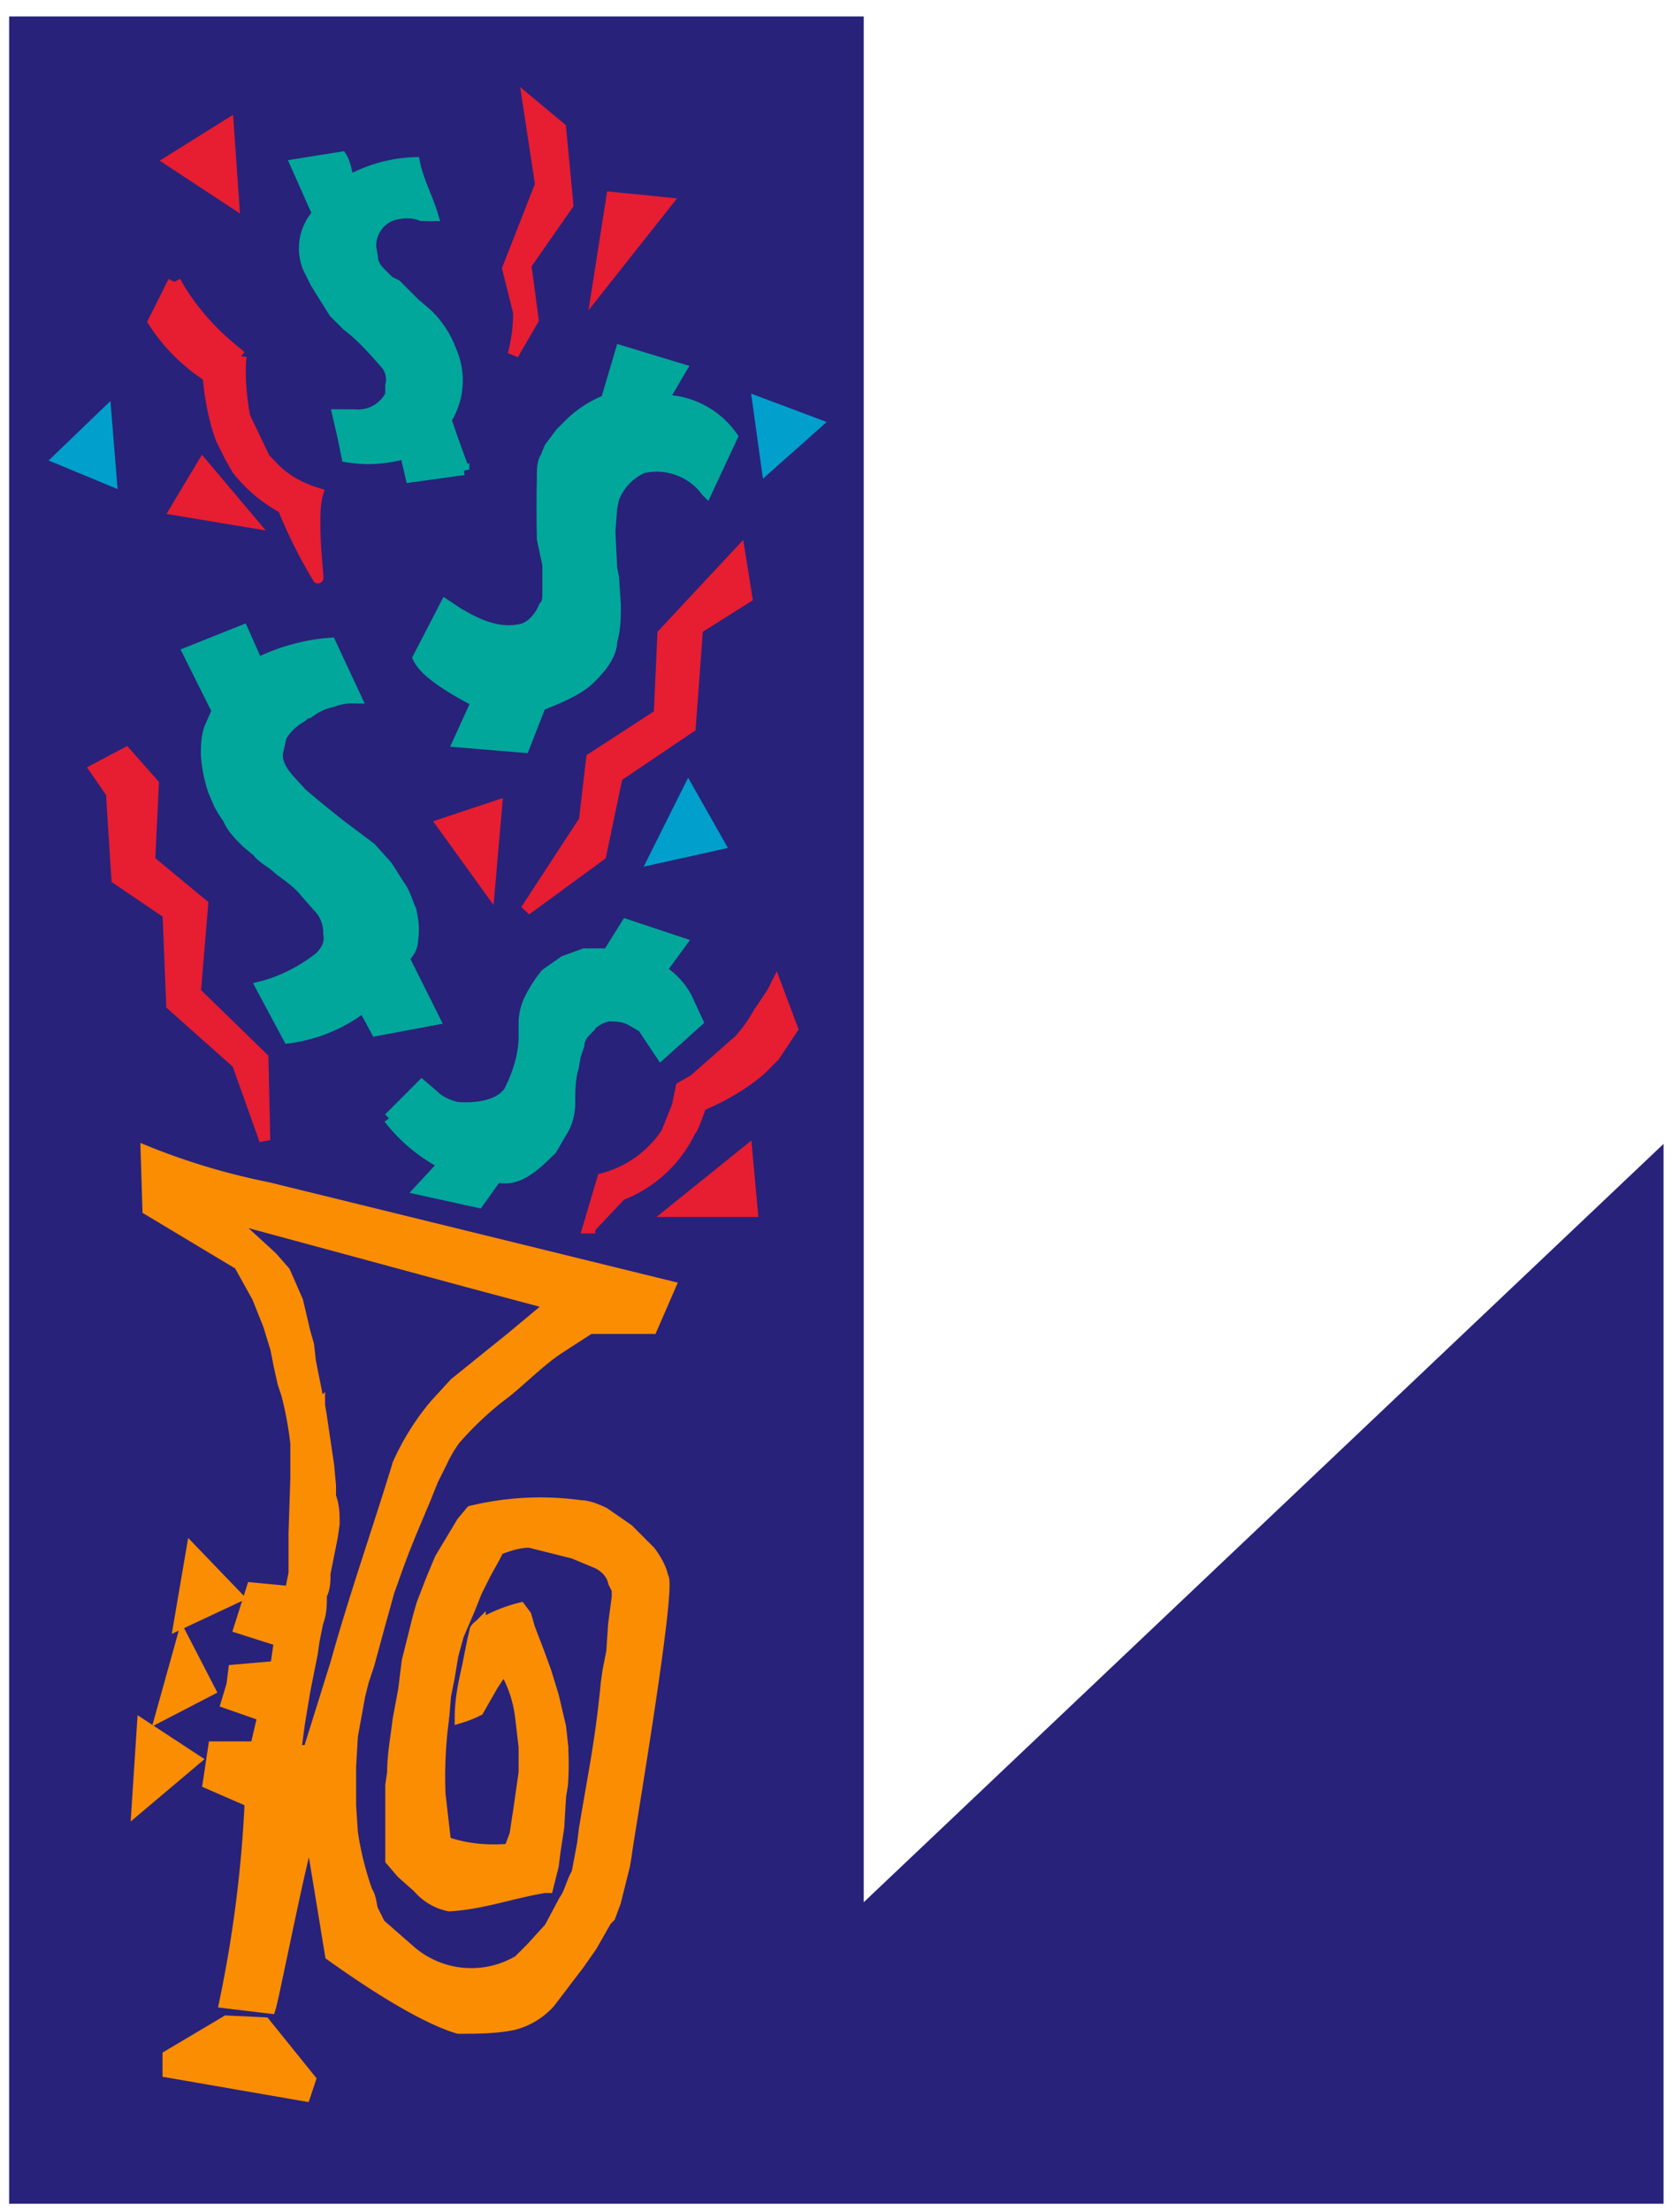 <svg width="92" height="121" xmlns="http://www.w3.org/2000/svg"><title>favicon</title><g fill="none" fill-rule="evenodd"><path fill="#28227A" d="M.5.9h46.8v103.2l43.8-41.5v58H.5z"/><path fill="#009FCC" d="m5.8 22.6-2.6 2.5 2.9 1.2z"/><path stroke="#009FCC" stroke-width=".6" d="m5.8 22.6-2.6 2.5 2.9 1.2z"/><path fill="#009FCC" d="m41.5 22 3.2 1.2-2.7 2.4z"/><path stroke="#009FCC" stroke-width=".6" d="m41.5 22 3.2 1.2-2.7 2.4z"/><path fill="#009FCC" d="m37.7 43.2 1.7 3-3.6.8z"/><path stroke="#009FCC" stroke-width=".6" d="m37.7 43.2 1.7 3-3.6.8z"/><path d="M24.4 23a4 4 0 0 0 .3-3.8 5.3 5.3 0 0 0-1.3-2l-.7-.6-1-1-.4-.2-.5-.5c-.2-.2-.4-.5-.4-.8l-.1-.6a1.8 1.8 0 0 1 1.1-1.7c.6-.2 1.2-.2 1.7 0h.6c-.3-1-.8-1.9-1-2.9a8 8 0 0 0-3.6 1c-.1-.4-.2-1-.4-1.3l-2.5.4 1.2 2.7a2.8 2.8 0 0 0-.5 3l.4.8 1 1.6.7.7c.8.6 1.5 1.4 2.2 2.2.2.3.3.7.2 1.1v.5a2 2 0 0 1-2 1.1h-.9l.3 1.3.2 1a7 7 0 0 0 3.2-.2l.3 1.3 2.9-.4-1-2.8" fill="#00A79A"/><path d="M24.4 23a4 4 0 0 0 .3-3.8 5.3 5.3 0 0 0-1.3-2l-.7-.6-1-1-.4-.2-.5-.5c-.2-.2-.4-.5-.4-.8l-.1-.6a1.8 1.8 0 0 1 1.1-1.7c.6-.2 1.2-.2 1.7 0h.6c-.3-1-.8-1.9-1-2.9a8 8 0 0 0-3.6 1c-.1-.4-.2-1-.4-1.3l-2.5.4 1.2 2.7a2.8 2.8 0 0 0-.5 3l.4.8 1 1.6.7.7c.8.6 1.5 1.4 2.2 2.2.2.3.3.7.2 1.1v.5a2 2 0 0 1-2 1.1h-.9l.3 1.3.2 1a7 7 0 0 0 3.2-.2l.3 1.3 2.9-.4a76 76 0 0 1-1-2.8v.1Z" stroke="#00A79A" stroke-width=".6"/><path d="M30 32.5v-1.6l-.3-1.4a85.2 85.2 0 0 1 0-3.4c0-.4 0-.8.2-1.1l.2-.5.6-.8.5-.5a6 6 0 0 1 2-1.3l.8-2.7 3.3 1-1 1.7a4.7 4.7 0 0 1 3.8 2l-1.4 3a3.4 3.4 0 0 0-3.5-1.3 3 3 0 0 0-1.6 1.7l-.1.5-.1 1.3.1 2 .1.5.1 1.5c0 .7 0 1.3-.2 2 0 .5-.3 1-.6 1.4-.7.8-1 1.2-3.3 2.1l-.9 2.3-3.6-.3 1-2.2c-2.5-1.3-3-2-3.2-2.4l1.5-2.9.6.4c1 .6 2.3 1.3 3.7.9.5-.2.9-.7 1.1-1.2.2-.2.2-.5.2-.7" fill="#00A79A"/><path d="M30 32.5v-1.6l-.3-1.4a85.2 85.2 0 0 1 0-3.4c0-.4 0-.8.2-1.1l.2-.5.6-.8.5-.5a6 6 0 0 1 2-1.3l.8-2.7 3.3 1-1 1.7a4.7 4.7 0 0 1 3.8 2l-1.4 3a3.4 3.4 0 0 0-3.5-1.3 3 3 0 0 0-1.6 1.7l-.1.5-.1 1.3.1 2 .1.5.1 1.5c0 .7 0 1.3-.2 2 0 .5-.3 1-.6 1.4-.7.8-1 1.2-3.3 2.1l-.9 2.3-3.6-.3 1-2.2c-2.5-1.3-3-2-3.2-2.4l1.5-2.9.6.4c1 .6 2.3 1.3 3.7.9.5-.2.9-.7 1.1-1.2.2-.2.2-.5.2-.7Z" stroke="#00A79A" stroke-width=".6"/><path d="M14.3 54c1.2-.3 2.3-.9 3.2-1.6.4-.4.6-.8.5-1.3a2 2 0 0 0-.6-1.5l-.7-.8c-.4-.5-1-.9-1.4-1.2-.4-.4-.9-.6-1.2-1l-.6-.5c-.4-.4-.8-.8-1-1.3a6 6 0 0 1-.5-.8l-.3-.7a7.6 7.6 0 0 1-.4-2c0-.4 0-1 .2-1.5l.4-.9-1.6-3.2 3-1.2.8 1.8c1.2-.6 2.6-1 4-1.1l1.4 3a3 3 0 0 0-1.3.2c-.5.1-.9.3-1.3.6-.2 0-.3.2-.5.3a3 3 0 0 0-1 1l-.2.9c-.1.9.8 1.6 1.3 2.2a57 57 0 0 0 2.2 1.8l1.6 1.2.9 1 .7 1.1c.3.4.4.9.6 1.3.1.5.2 1 .1 1.6 0 .4-.2.8-.5 1l1.7 3.4-3.2.6-.7-1.3a8.5 8.5 0 0 1-4.1 1.7L14.3 54" fill="#00A79A"/><path d="M14.3 54c1.2-.3 2.3-.9 3.2-1.6.4-.4.6-.8.5-1.3a2 2 0 0 0-.6-1.5l-.7-.8c-.4-.5-1-.9-1.4-1.2-.4-.4-.9-.6-1.2-1l-.6-.5c-.4-.4-.8-.8-1-1.3a6 6 0 0 1-.5-.8l-.3-.7a7.6 7.6 0 0 1-.4-2c0-.4 0-1 .2-1.5l.4-.9-1.6-3.2 3-1.2.8 1.8c1.2-.6 2.6-1 4-1.1l1.4 3a3 3 0 0 0-1.3.2c-.5.1-.9.3-1.3.6-.2 0-.3.2-.5.3a3 3 0 0 0-1 1l-.2.9c-.1.9.8 1.6 1.3 2.2a57 57 0 0 0 2.2 1.8l1.6 1.2.9 1 .7 1.1c.3.4.4.9.6 1.3.1.5.2 1 .1 1.6 0 .4-.2.8-.5 1l1.7 3.4-3.2.6-.7-1.3a8.5 8.5 0 0 1-4.1 1.7L14.3 54Z" stroke="#00A79A" stroke-width=".6"/><path d="m35.2 56.2 1 1.5 2-1.8-.6-1.3a4 4 0 0 0-1.4-1.5l1.1-1.5-3-1-1 1.6H32l-1.1.4-1 .7a7 7 0 0 0-.9 1.4 3 3 0 0 0-.3 1.3v.7c0 1-.3 2-.8 3-.5.8-1.8 1-2.9.9-.4-.1-.9-.3-1.2-.6l-.7-.6-1.8 1.8a9 9 0 0 0 3 2.5L23 65.1l3.2.7 1-1.4c1.1.3 2-.5 3-1.5l.7-1.2c.2-.4.3-.9.3-1.3 0-.6 0-1.4.2-2l.1-.6.2-.6c0-.3.2-.6.4-.8a2 2 0 0 1 1.2-.8 2.3 2.3 0 0 1 1.9.6" fill="#00A79A"/><path d="m35.2 56.2 1 1.5 2-1.8-.6-1.3a4 4 0 0 0-1.4-1.5l1.1-1.5-3-1-1 1.6H32l-1.1.4-1 .7a7 7 0 0 0-.9 1.4 3 3 0 0 0-.3 1.3v.7c0 1-.3 2-.8 3-.5.8-1.8 1-2.9.9-.4-.1-.9-.3-1.2-.6l-.7-.6-1.8 1.8a9 9 0 0 0 3 2.5L23 65.1l3.2.7 1-1.4c1.1.3 2-.5 3-1.5l.7-1.2c.2-.4.3-.9.3-1.3 0-.6 0-1.4.2-2l.1-.6.2-.6c0-.3.2-.6.4-.8a2 2 0 0 1 1.2-.8c.4 0 .8 0 1.2.2l.7.4Z" stroke="#00A79A" stroke-width=".6"/><path d="M13.2 19.5c-.1 1 0 2.2.2 3.3l1.1 2.3.3.3c.7.8 1.6 1.3 2.6 1.6-.4 1.3.1 5 0 4.6a27 27 0 0 1-1.9-3.8 8 8 0 0 1-2.5-2.1l-.4-.7-.5-1-.2-.6a14.7 14.7 0 0 1-.5-2.8 10 10 0 0 1-3-3l1.1-2.2" fill="#E71D31"/><path d="M13.2 19.5c-.1 1 0 2.2.2 3.3l1.1 2.3.3.3c.7.8 1.6 1.3 2.6 1.6-.4 1.3.1 5 0 4.6a27 27 0 0 1-1.9-3.8 8 8 0 0 1-2.5-2.1l-.4-.7-.5-1-.2-.6a14.7 14.7 0 0 1-.5-2.8 10 10 0 0 1-3-3l1.1-2.2" stroke="#E71D31" stroke-width=".6"/><path fill="#E71D31" d="m24.2 45.1 3-1-.4 4.6z"/><path stroke="#E71D31" stroke-width=".6" d="m24.2 45.1 3-1-.4 4.6z"/><path d="m32.3 67.2 1.7-1.8a7 7 0 0 0 3.8-3.5c.2-.2.5-1.2.6-1.4 1.2-.5 2.4-1.2 3.3-2l.7-.7 1-1.5-.9-2.4-.2.4-.8 1.2a8 8 0 0 1-1 1.4L38 59.1l-.7.4-.2 1-.6 1.5a6 6 0 0 1-3.5 2.5l-.8 2.7" fill="#E71D31"/><path d="m32.3 67.2 1.7-1.8a7 7 0 0 0 3.8-3.5c.2-.2.5-1.2.6-1.4 1.2-.5 2.4-1.2 3.3-2l.7-.7 1-1.5-.9-2.4-.2.4-.8 1.2a8 8 0 0 1-1 1.4L38 59.1l-.7.4-.2 1-.6 1.5a6 6 0 0 1-3.5 2.5l-.8 2.7h.1Z" stroke="#E71D31" stroke-width=".6"/><path fill="#E71D31" d="m9.3 8.8 3.2-2 .3 4.3z"/><path stroke="#E71D31" stroke-width=".6" d="m9.3 8.8 3.2-2 .3 4.3z"/><path fill="#E71D31" d="m11.1 25.4-1.5 2.5 4.2.7z"/><path stroke="#E71D31" stroke-width=".6" d="m11.1 25.4-1.5 2.5 4.2.7z"/><path fill="#E71D31" d="m41.2 66.3-.3-3.3-4.1 3.3z"/><path stroke="#E71D31" stroke-width=".6" d="m41.2 66.3-.3-3.3-4.1 3.3z"/><path fill="#E71D31" d="m40.5 30.2.4 2.5-2.7 1.7-.4 5.4-4 2.7-.9 4.3-4.1 3 3.2-4.9.4-3.4 3.7-2.4.2-4.4z"/><path stroke="#E71D31" stroke-width=".6" d="m40.5 30.2.4 2.5-2.7 1.7-.4 5.4-4 2.7-.9 4.3-4.1 3 3.2-4.9.4-3.4 3.7-2.4.2-4.4z"/><path fill="#E71D31" d="m33.5 10.8 3 .3-3.8 4.8z"/><path stroke="#E71D31" stroke-width=".6" d="m33.5 10.8 3 .3-3.8 4.8z"/><path d="m29.2 17.5-.4-3 2.3-3.3-.4-4.2-1.8-1.5.7 4.6-1.8 4.6.6 2.4a9 9 0 0 1-.3 2.3s1-2 1.1-1.9" fill="#E71D31"/><path d="m29.2 17.5-.4-3 2.3-3.3-.4-4.2-1.8-1.5.7 4.6-1.8 4.6.6 2.4a9 9 0 0 1-.3 2.3l1.1-1.9Z" stroke="#E71D31" stroke-width=".6"/><path fill="#E71D31" d="m5.2 42.1 1.7-.9 1.5 1.7-.2 4.2 2.9 2.4-.4 4.8 3.7 3.6.1 4.5-1.5-4.2L9.4 55l-.2-5-2.8-1.9-.3-4.7z"/><path stroke="#E71D31" stroke-width=".6" d="m5.2 42.1 1.7-.9 1.5 1.7-.2 4.2 2.9 2.4-.4 4.8 3.7 3.6.1 4.5-1.5-4.2L9.4 55l-.2-5-2.8-1.9-.3-4.7z"/><path d="m13.2 19.5-.6-.5c-1.2-1-2.3-2.3-3-3.6" fill="#E71D31"/><path d="m13.2 19.5-.6-.5c-1.2-1-2.3-2.3-3-3.6" stroke="#E71D31" stroke-width=".6"/><path fill="#FB8D03" d="m10.5 84.8-.7 4.1 3.2-1.5z"/><path stroke="#FB8D03" stroke-width=".6" d="m10.5 84.8-.7 4.1 3.2-1.5z"/><path fill="#FB8D03" d="m8.8 93.9 2.7-1.4-1.5-2.9z"/><path stroke="#FB8D03" stroke-width=".6" d="m8.8 93.9 2.7-1.4-1.5-2.9z"/><path fill="#FB8D03" d="m7.8 94.4 2.9 1.9L7.5 99z"/><path stroke="#FB8D03" stroke-width=".6" d="m7.8 94.4 2.9 1.9L7.5 99z"/><path fill="#FB8D03" d="m12.4 110.6 2.1.1 2.5 3.1-.3.9-7.5-1.3v-.9z"/><path stroke="#FB8D03" stroke-width=".6" d="m12.4 110.6 2.1.1 2.5 3.1-.3.9-7.5-1.3v-.9z"/><path d="M16.1 84.9v-1l.1-3V79a19.1 19.1 0 0 0-.5-2.7l-.2-.6-.2-.9-.2-1-.4-1.3-.6-1.5-1-1.8-5-3L8 63a37.3 37.3 0 0 0 6.7 2l22 5.4-1 2.3h-3.4l-1.7 1.1c-1.2.8-2.2 1.9-3.3 2.7a17.9 17.9 0 0 0-2.4 2.3 7 7 0 0 0-.7 1.2l-.5 1-.4 1-.8 1.9-.4 1-.3.8-.5 1.4-.5 1.8-.6 2.2-.3.9-.2.8-.4 2.2-.1 1.7v2.1l.1 1.5a17.2 17.2 0 0 0 .8 3.2c.2.3.2.6.3 1l.4.8 1.6 1.4a5.1 5.1 0 0 0 6 .6l.7-.7 1-1.1.8-1.5c.3-.4.4-1 .7-1.5l.3-1.6.1-.8.1-.6.5-2.9a60 60 0 0 0 .6-4.5l.1-.7.2-1 .1-1.5.2-1.5V87l-.2-.4c-.1-.5-.5-.9-1-1.1l-1.2-.5-2.4-.6c-.6 0-1.2.2-1.7.4l-.2.4-.5.9-.5 1-.4 1-.6 1.4-.3 1.1-.2 1.2-.2 1-.1 1.2a23.5 23.5 0 0 0-.2 4.2l.3 2.6c0 .2-.2-.1 0 0 1.1.4 2.3.5 3.5.4l.3-.8.2-1.3.3-2.1v-1.4l-.2-1.7a6.8 6.8 0 0 0-.9-2.6l-.6.9-.8 1.4a6 6 0 0 1-1 .4c0-1 .2-1.9.4-2.8l.3-1.5.1-.4c0-.2.2-.3.3-.4a8.3 8.3 0 0 1 2.2-.9l.3.4.2.7.5 1.3.4 1.1.4 1.3.4 1.7.1.9a15.3 15.3 0 0 1 0 2.3l-.1.6-.1 1.7-.2 1.3-.1.8-.3 1.2h-.2c-1.8.3-3.4.9-5.2 1a3 3 0 0 1-1.7-1l-.9-.8-.6-.7v-4.1l.1-.7c0-1 .2-2 .3-2.9l.3-1.6.2-1.6.4-1.6.2-.8.2-.7.5-1.3.5-1.2 1.2-2 .5-.6a16.1 16.1 0 0 1 6-.3c.4 0 .9.2 1.3.4l1.3.9 1.2 1.2c.3.4.6.9.7 1.4.5.4-2 14.9-2 15.2l-.1.6-.3 1.2-.2.8-.3.8-.2.2-.8 1.4-.7 1-1.6 2.1a4 4 0 0 1-2 1.2c-1 .2-2 .2-3 .2-2-.6-4.9-2.5-7-4l-1.1-6.7c-.3.3-2 9-2.2 9.6l-2.5-.3a69 69 0 0 0 1.4-11l-2.3-1 .3-2H14l.4-1.7-2-.7.3-1 .1-.8 2.3-.2.2-1.4-2.2-.7.7-2.2 2.1.2.2-1v-1.2m1.4-8 .1.7.4 2.6.2 1.1v2.8l-.2 1-.2 1c0 .4 0 .8-.2 1.2 0 .5 0 1-.2 1.5l-.2 1-.1.7-.4 2-.3 1.8-.2 1.5h.7l1.5-4.8c1-3.6 2.3-7.2 3.4-10.8a13.8 13.8 0 0 1 2-3.3l1.1-1.1 3.1-2.6 1.8-1.5c.2 0 .3-.2.5-.3l-4.5-1.2-13.3-3.6 2.4 2.3.7.7.7 1.6.4 1.7.2.7.2 1 .4 2.4" fill="#FB8D03" fill-rule="nonzero"/><path d="M16.1 84.9v-1l.1-3V79a19.1 19.1 0 0 0-.5-2.7l-.2-.6-.2-.9-.2-1-.4-1.3-.6-1.5-1-1.8-5-3L8 63a37.3 37.3 0 0 0 6.7 2l22 5.4-1 2.3h-3.4l-1.7 1.1c-1.2.8-2.2 1.9-3.3 2.7a17.9 17.9 0 0 0-2.4 2.3 7 7 0 0 0-.7 1.2l-.5 1-.4 1-.8 1.9-.4 1-.3.8-.5 1.4-.5 1.8-.6 2.2-.3.9-.2.8-.4 2.2-.1 1.7v2.1l.1 1.5a17.2 17.2 0 0 0 .8 3.2c.2.3.2.6.3 1l.4.8 1.6 1.4a5.1 5.1 0 0 0 6 .6l.7-.7 1-1.1.8-1.5c.3-.4.4-1 .7-1.5l.3-1.6.1-.8.1-.6.5-2.9a60 60 0 0 0 .6-4.5l.1-.7.2-1 .1-1.5.2-1.5V87l-.2-.4c-.1-.5-.5-.9-1-1.1l-1.2-.5-2.4-.6c-.6 0-1.2.2-1.7.4l-.2.4-.5.9-.5 1-.4 1-.6 1.4-.3 1.1-.2 1.2-.2 1-.1 1.2a23.5 23.5 0 0 0-.2 4.2l.3 2.6c0 .2-.2-.1 0 0 1.1.4 2.3.5 3.5.4l.3-.8.2-1.3.3-2.1v-1.4l-.2-1.7a6.8 6.8 0 0 0-.9-2.6l-.6.9-.8 1.4a6 6 0 0 1-1 .4c0-1 .2-1.9.4-2.8l.3-1.5.1-.4c0-.2.2-.3.3-.4a8.3 8.3 0 0 1 2.2-.9l.3.4.2.7.5 1.3.4 1.1.4 1.3.4 1.7.1.9a15.3 15.3 0 0 1 0 2.3l-.1.6-.1 1.7-.2 1.3-.1.8-.3 1.2h-.2c-1.8.3-3.4.9-5.2 1a3 3 0 0 1-1.7-1l-.9-.8-.6-.7v-4.1l.1-.7c0-1 .2-2 .3-2.9l.3-1.6.2-1.6.4-1.6.2-.8.2-.7.5-1.3.5-1.2 1.2-2 .5-.6a16.1 16.1 0 0 1 6-.3c.4 0 .9.2 1.3.4l1.3.9 1.2 1.2c.3.4.6.9.7 1.4.5.4-2 14.9-2 15.2l-.1.6-.3 1.2-.2.8-.3.8-.2.2-.8 1.4-.7 1-1.6 2.1a4 4 0 0 1-2 1.2c-1 .2-2 .2-3 .2-2-.6-4.9-2.5-7-4l-1.1-6.7c-.3.3-2 9-2.2 9.6l-2.5-.3a69 69 0 0 0 1.4-11l-2.3-1 .3-2H14l.4-1.7-2-.7.3-1 .1-.8 2.3-.2.2-1.4-2.2-.7.7-2.2 2.1.2.2-1v-1.2Zm1.4-8 .1.6.4 2.7.1 1.1v.6c.2.5.2 1 .2 1.5l-.1.7-.2 1-.2 1c0 .4 0 .8-.2 1.2 0 .5 0 1-.2 1.5l-.2 1-.1.7-.4 2-.3 1.8-.2 1.5h.7l1.5-4.8c1-3.6 2.3-7.3 3.4-10.9a13.8 13.8 0 0 1 2-3.2l1.1-1.2 3.1-2.5 1.8-1.5c.2 0 .3-.2.5-.3l-4.5-1.2-13.3-3.6 2.4 2.2.7.8.7 1.6.4 1.7.2.7.1.9.5 2.5v-.1Z" stroke="#FB8D03" stroke-width=".6"/></g></svg>
